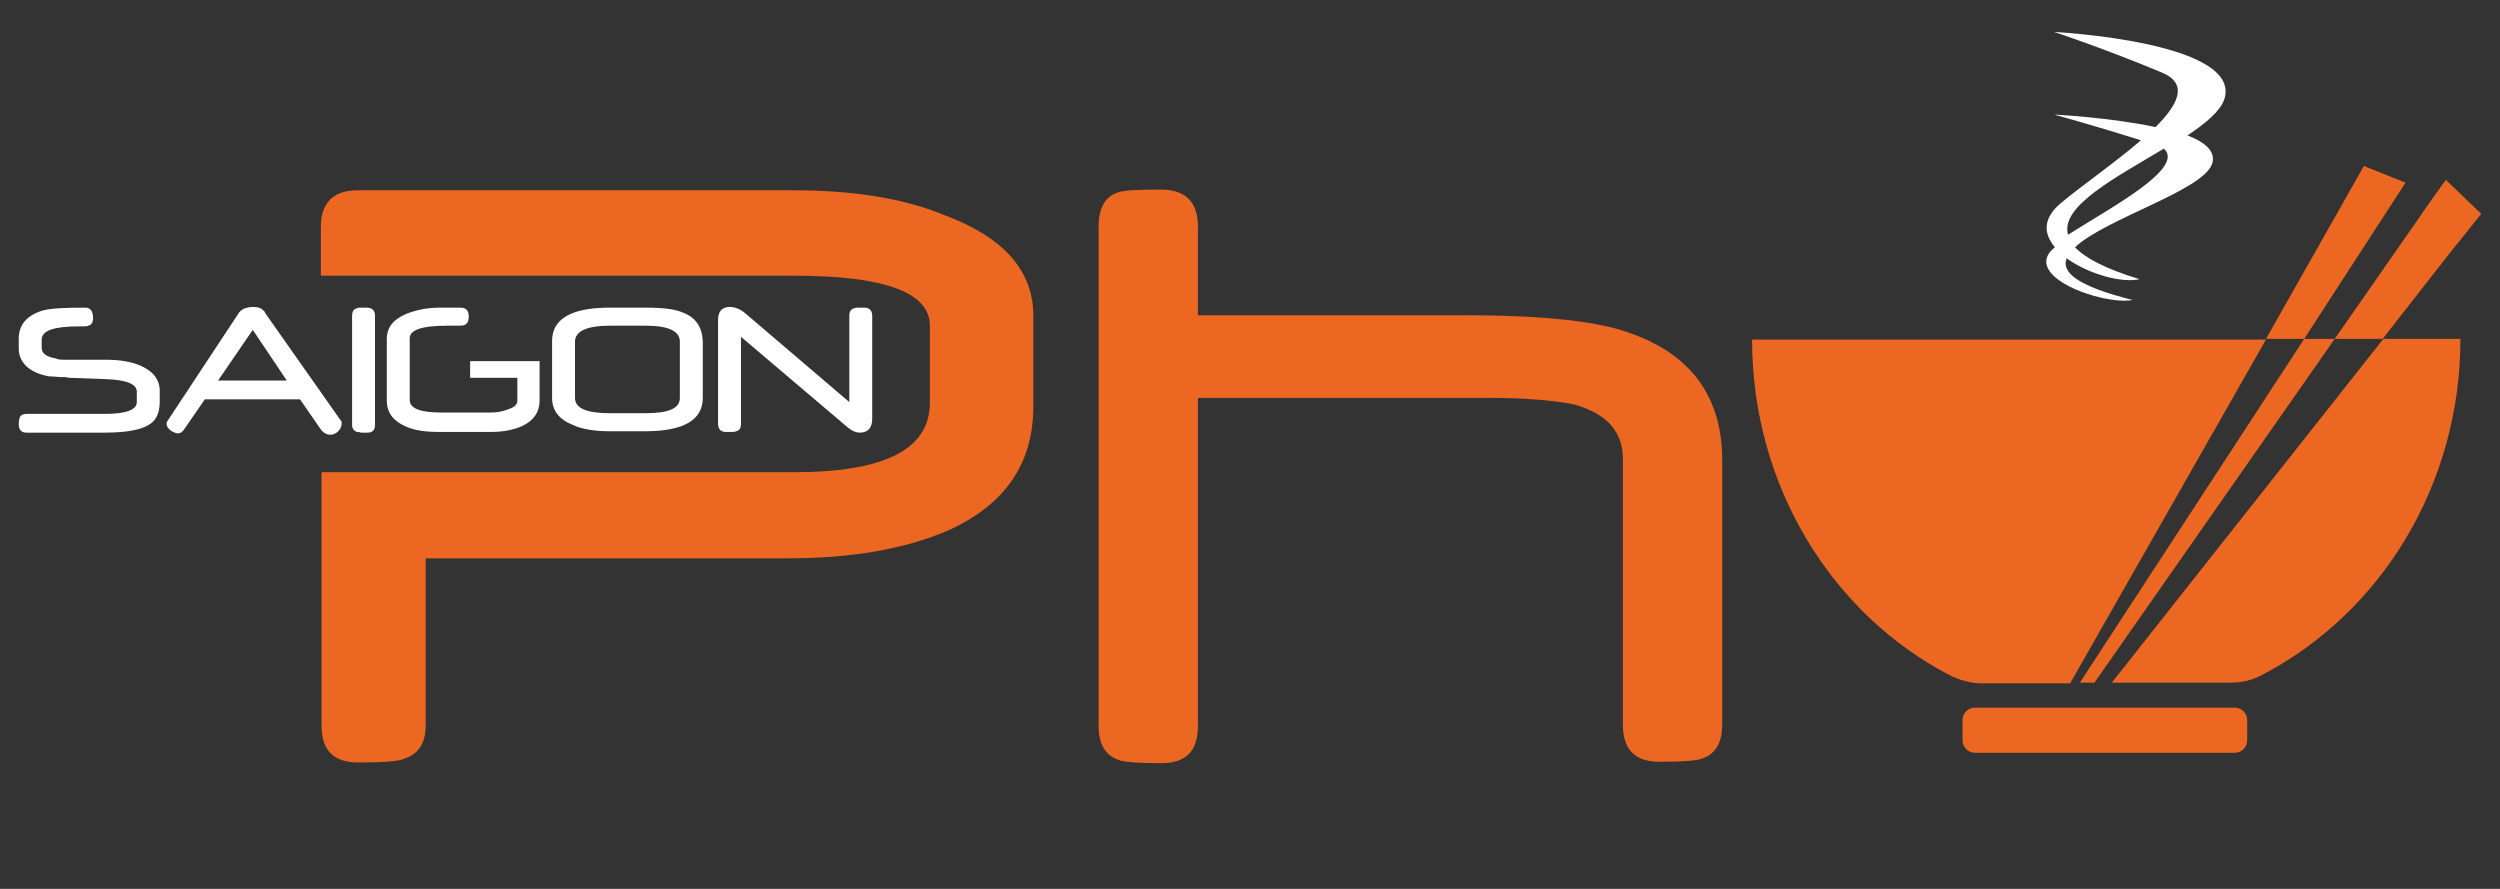 <?xml version="1.0" encoding="utf-8"?>
<!-- Generator: Adobe Illustrator 24.1.1, SVG Export Plug-In . SVG Version: 6.00 Build 0)  -->
<svg version="1.1" id="Layer_1" xmlns="http://www.w3.org/2000/svg" xmlns:xlink="http://www.w3.org/1999/xlink" x="0px" y="0px"
	 viewBox="0 0 360 128" style="enable-background:new 0 0 360 128;" xml:space="preserve">
<rect x="0" y="0" width="360" height="128" fill="#333333" stroke="none"/>
<style type="text/css">
	.st0{fill:#EC6722;}
	.st1{fill:#FFFFFF;}
</style>
<g>
	<g>
		<path class="st0" d="M135.8,30.9c-5.9-2.4-13.1-3.5-21.6-3.5H51.5c-3.5,0-5.3,1.8-5.3,5.3v7h68.1c13.1,0,19.6,2.4,19.6,7.2V58
			c0,6.7-6.5,10-19.6,10H46.3v36.5c0,3.6,1.8,5.3,5.3,5.3c3.7,0,5.9-0.2,6.5-0.5c2.2-0.7,3.2-2.3,3.2-4.9V80.4h52.2
			c9,0,16.7-1.3,23-4c8.2-3.7,12.3-9.6,12.3-17.9V45.7C148.9,39,144.5,34.1,135.8,30.9z"/>
		<path class="st0" d="M235.1,48.1c-4.6-1.8-12.6-2.7-24-2.7h-38.6V32.6c0-3.5-1.8-5.3-5.3-5.3c-3.4,0-5.4,0.1-6.2,0.4
			c-1.9,0.6-2.8,2.3-2.8,4.9v71.9c0,2.6,0.9,4.2,2.8,4.9c0.6,0.3,2.6,0.5,6.2,0.5s5.3-1.8,5.3-5.3V57.3h42c4.8,0,8.8,0.3,12,0.9
			c4.8,1.3,7.2,3.9,7.2,7.9v38.3c0,3.6,1.8,5.3,5.3,5.3c3.5,0,5.6-0.2,6.2-0.5c1.9-0.7,2.8-2.3,2.8-4.9V66
			C247.9,57.2,243.6,51.2,235.1,48.1z"/>
	</g>
	<path class="st0" d="M321.8,101.9h-37.4c-1,0-1.8,0.8-1.8,1.8v2.9c0,1,0.8,1.8,1.8,1.8h37.4c1,0,1.8-0.8,1.8-1.8v-2.9
		C323.6,102.7,322.8,101.9,321.8,101.9z"/>
	<path class="st1" d="M307.1,43.2c-8-2-10.3-4-9.5-6c3.2,2.3,8,3.6,10.5,3c-5-1.5-7.9-3.1-9.3-4.6c4.4-4.1,18.2-8.1,19.7-11.9
		c0.7-1.8-0.9-3.2-3.5-4.2c2.7-1.8,4.7-3.5,5.3-5.2c2.7-8.3-24.5-9.7-24.5-9.7s7,2.3,15.4,5.8c4,1.6,2.5,4.6-0.8,7.9
		c-6.6-1.4-14.6-1.8-14.6-1.8s5.5,1.5,12.5,3.7c-3.7,3.2-8.5,6.5-11.6,9.1c-2.6,2.2-2.4,4.4-0.8,6.3C290.8,39.7,302.8,44,307.1,43.2
		z M311.6,21.4c3.1,2.8-7.5,8.4-13.8,12.4C296.6,29.7,304.8,25.5,311.6,21.4z"/>
	<path class="st0" d="M280.7,97.2c1.4,0.7,3,1.2,4.6,1.2h12.8l28.2-49.5h-74C252.3,70,263.8,88.4,280.7,97.2z"/>
	<polygon class="st0" points="299.5,98.3 301.6,98.3 336.2,48.8 331.8,48.8 	"/>
	<path class="st0" d="M304.1,98.3h17.2c1.6,0,3.2-0.4,4.6-1.2c16.8-8.8,28.4-27.1,28.4-48.3h-11.1L304.1,98.3z"/>
	<polygon class="st0" points="340.4,23.9 326.3,48.8 331.8,48.8 346.4,26.3 	"/>
	<polygon class="st0" points="357.3,30.8 352.2,25.9 350.4,28.4 336.2,48.8 343.1,48.8 352.8,36.4 	"/>
	<g>
		<path class="st1" d="M20.1,52.6c-1.2-0.5-2.8-0.8-4.9-0.8h-4.4c-0.7,0-1.3,0-1.8,0S8.2,51.7,8,51.6c-1.3-0.2-2-0.7-2-1.5v-1.2
			c0-1.3,1.8-1.9,5.3-1.9c0.9,0,1.3,0,1.4-0.1c0.5-0.1,0.7-0.5,0.7-1.1c0-1-0.4-1.5-1.1-1.5c-2.9,0-5,0.1-6.1,0.4
			c-2.3,0.7-3.5,2-3.5,4.1v1.4c0,1.1,0.5,2.1,1.4,2.8c0.8,0.6,1.8,1,3,1.2c0.7,0,1.2,0.1,1.7,0.1c0.5,0,0.8,0,1.1,0.1l5.4,0.2
			c2.9,0.1,4.4,0.7,4.4,1.8v1.5c0,1.1-1.5,1.7-4.6,1.7H3.9c-0.5,0-0.8,0.1-1,0.4c-0.1,0.2-0.2,0.6-0.2,1.1c0,0.8,0.4,1.2,1.1,1.2
			h11.3c4.1,0,6.6-0.7,7.4-2.2c0.3-0.5,0.5-1.3,0.5-2.2v-1.6C23,54.6,22,53.4,20.1,52.6z"/>
		<path class="st1" d="M38.2,45.1c0-0.1-0.1-0.1-0.1-0.2c0-0.1,0-0.1-0.1-0.1c-0.3-0.4-0.8-0.6-1.5-0.6c-1,0-1.8,0.3-2.2,1L24,60.8
			C24,60.9,24,61,24,61.1c0,0.3,0.2,0.6,0.6,0.9c0.3,0.2,0.7,0.4,1,0.4c0.4,0,0.7-0.2,1-0.7l2.9-4.2h13.7l2.9,4.2
			c0.4,0.6,0.9,0.9,1.5,0.9c0.4,0,0.8-0.2,1.1-0.5c0.3-0.3,0.5-0.7,0.5-1.1c0-0.2,0-0.4-0.1-0.4L38.2,45.1z M31.4,54.8l5-7.3
			l4.9,7.3H31.4z"/>
		<path class="st1" d="M52.8,44.3c-0.4,0-0.7,0-0.9,0c-0.2,0-0.4,0-0.5,0.1c-0.5,0.1-0.7,0.5-0.7,1.1v15.6c0,0.6,0.2,0.9,0.7,1.1
			c0.1,0,0.3,0,0.6,0.1c0.2,0,0.5,0,0.9,0c0.8,0,1.1-0.4,1.1-1.2V45.5C54,44.7,53.6,44.3,52.8,44.3z"/>
		<path class="st1" d="M98.3,45c-1.1-0.5-2.9-0.7-5.4-0.7h-5.1c-5.5,0-8.3,1.6-8.3,4.8v8.2c0,1.8,1,3.1,3,3.9
			c1.3,0.6,3.1,0.9,5.3,0.9h5.1c5.5,0,8.3-1.6,8.3-4.8v-8.2C101.1,47.1,100.2,45.7,98.3,45z M97.9,57.3c0,1.5-1.6,2.2-4.9,2.2h-5.2
			c-3.3,0-5-0.7-5-2.2v-8.1c0-1.5,1.7-2.3,5-2.3h5.2c3.3,0,4.9,0.8,4.9,2.3V57.3z"/>
		<path class="st1" d="M124.4,44.3c-0.3,0-0.6,0-0.8,0c-0.2,0-0.4,0-0.6,0.1c-0.5,0.1-0.7,0.5-0.7,1.1v12.4l-15-12.8
			c-0.7-0.6-1.5-0.9-2.2-0.9c-1.1,0-1.7,0.6-1.7,1.9v14.9c0,0.8,0.4,1.2,1.1,1.2c0.3,0,0.6,0,0.9,0c0.2,0,0.4,0,0.6-0.1
			c0.5-0.1,0.7-0.5,0.7-1.1V48.5l15.2,12.9c0.7,0.6,1.3,0.9,1.9,0.9c1.2,0,1.8-0.7,1.8-2V45.5C125.6,44.7,125.2,44.3,124.4,44.3z"/>
		<path class="st1" d="M67.8,54.4h6.7v3.3c0,0.6-0.5,1-1.5,1.3c-0.8,0.3-1.5,0.4-2.2,0.4h-7.4c-2.9,0-4.4-0.6-4.4-1.8v-8.9
			c0-1.2,1.8-1.8,5.3-1.8c0.1,0,0.2,0,0.4,0c0.2,0,0.4,0,0.6,0c0,0,0.1,0,0.1,0h0.2h0.3h0.4c0.8,0,1.2-0.4,1.2-1.3
			c0-0.9-0.4-1.3-1.2-1.3h-2.9c-1.8,0-3.4,0.3-4.9,0.9c-1.9,0.8-2.8,2-2.8,3.6v8.9c0,1.7,0.9,2.9,2.7,3.7c1.3,0.6,2.9,0.8,4.9,0.8
			h7.4c1.8,0,3.3-0.3,4.6-0.9c1.6-0.8,2.4-2,2.4-3.6v-3.2v-1.3V52h-10V54.4z"/>
	</g>
</g>
</svg>
